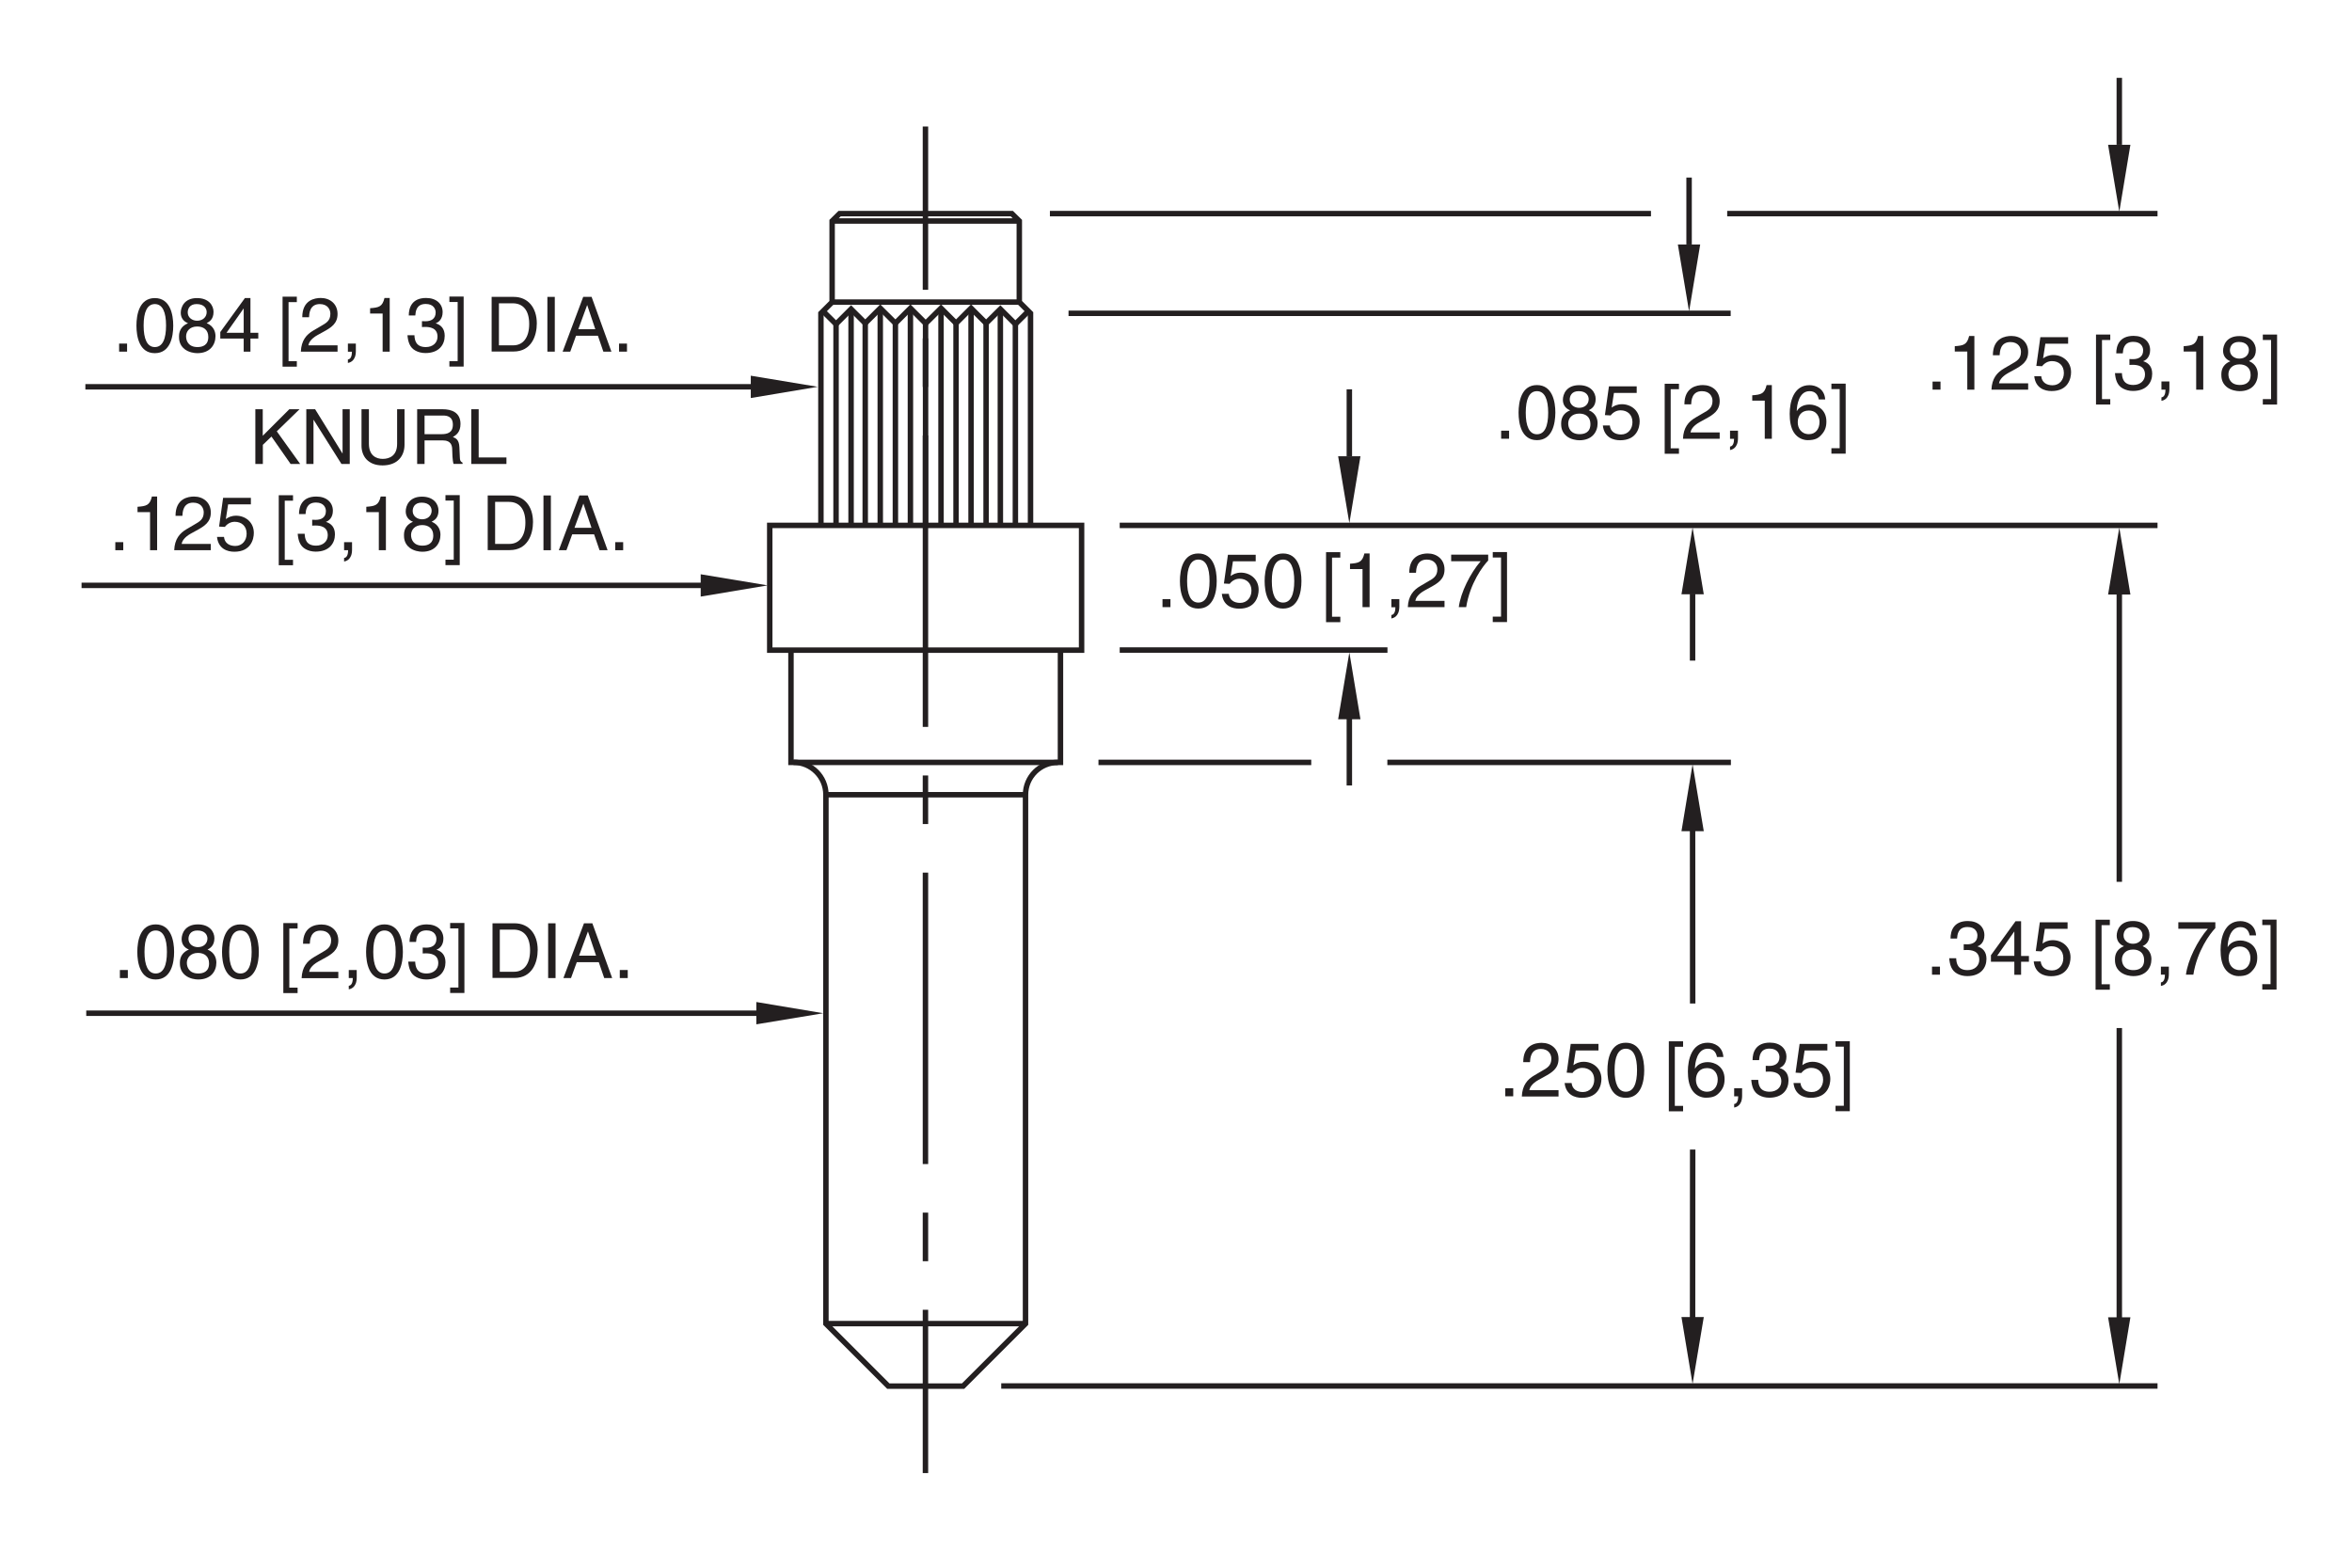 <?xml version="1.0" encoding="utf-8"?>
<!-- Generator: Adobe Illustrator 15.1.0, SVG Export Plug-In  -->
<!DOCTYPE svg PUBLIC "-//W3C//DTD SVG 1.1//EN" "http://www.w3.org/Graphics/SVG/1.1/DTD/svg11.dtd">
<svg version="1.1"
	 xmlns="http://www.w3.org/2000/svg" xmlns:xlink="http://www.w3.org/1999/xlink" xmlns:a="http://ns.adobe.com/AdobeSVGViewerExtensions/3.0/"
	 x="0px" y="0px" width="216px" height="144px" viewBox="-7.49 -7.15 216 144" style="enable-background:new -7.49 -7.15 216 144;"
	 xml:space="preserve">
<style type="text/css">
<![CDATA[
	.st0{font-size:6.999;}
	.st1{fill:#231F20;}
	.st2{fill:none;stroke:#231F20;stroke-width:0.5;stroke-miterlimit:10;}
	.st3{fill:none;stroke:#231F20;stroke-width:0.5;stroke-miterlimit:10;stroke-dasharray:26.769,4.462,4.462,4.462;}
	.st4{font-size:5.599;}
	.st5{fill:none;stroke:#231F20;stroke-width:0.5;stroke-miterlimit:10;stroke-dasharray:4.462,4.462;}
	.st6{font-family:'Helvetica';}
]]>
</style>
<defs>
</defs>
<rect x="63.2" y="41.11" class="st2" width="28.64" height="11.46"/>
<polyline class="st2" points="89.9,52.56 89.9,62.88 65.15,62.88 65.15,52.56 "/>
<line class="st2" x1="86.12" y1="20.6" x2="68.93" y2="20.6"/>
<path class="st2" d="M89.67,62.88c-1.65,0-2.98,1.33-2.98,2.98v48.58l-5.73,5.73h-6.87l-5.73-5.73V65.85c0-1.64-1.33-2.98-2.98-2.98
	"/>
<line class="st2" x1="86.69" y1="114.43" x2="68.36" y2="114.43"/>
<line class="st2" x1="86.12" y1="13.15" x2="68.93" y2="13.15"/>
<polyline class="st2" points="67.9,41.11 67.9,21.63 68.93,20.6 68.93,13.15 69.62,12.47 85.43,12.47 86.12,13.15 86.12,20.6 
	87.15,21.63 87.15,41.11 "/>
<line class="st2" x1="86.69" y1="65.85" x2="68.36" y2="65.85"/>
<line class="st2" x1="71.97" y1="22.54" x2="71.97" y2="40.95"/>
<line class="st2" x1="73.35" y1="21.16" x2="73.35" y2="40.95"/>
<line class="st2" x1="74.74" y1="22.47" x2="74.74" y2="40.95"/>
<line class="st2" x1="76.12" y1="21.16" x2="76.12" y2="40.95"/>
<line class="st2" x1="70.67" y1="21.24" x2="70.67" y2="40.95"/>
<line class="st2" x1="69.29" y1="22.62" x2="69.29" y2="40.95"/>
<g>
	<g>
		<line class="st2" x1="77.5" y1="4.47" x2="77.5" y2="19.47"/>
		<line class="st5" x1="77.5" y1="23.93" x2="77.5" y2="30.62"/>
		<line class="st3" x1="77.5" y1="32.85" x2="77.5" y2="110.93"/>
		<line class="st2" x1="77.5" y1="113.16" x2="77.5" y2="128.16"/>
	</g>
</g>
<line class="st2" x1="77.51" y1="22.55" x2="77.51" y2="40.95"/>
<line class="st2" x1="83.07" y1="22.54" x2="83.07" y2="40.95"/>
<line class="st2" x1="81.69" y1="21.16" x2="81.69" y2="40.95"/>
<line class="st2" x1="80.31" y1="22.47" x2="80.31" y2="40.95"/>
<line class="st2" x1="78.93" y1="21.16" x2="78.93" y2="40.95"/>
<line class="st2" x1="84.38" y1="21.24" x2="84.38" y2="40.95"/>
<polyline class="st2" points="87.03,21.36 85.76,22.62 84.38,21.24 83.07,22.54 81.69,21.16 80.31,22.54 78.93,21.16 77.53,22.55 
	77.51,22.55 76.12,21.16 74.74,22.54 73.35,21.16 71.97,22.54 70.67,21.24 69.29,22.62 68.07,21.41 "/>
<line class="st2" x1="85.76" y1="22.62" x2="85.76" y2="40.95"/>
<polygon class="st1" points="56.86,45.6 56.86,47.65 63.01,46.62 "/>
<line class="st2" x1="116.43" y1="34.76" x2="116.43" y2="28.61"/>
<line class="st2" x1="116.43" y1="58.85" x2="116.43" y2="65"/>
<polygon class="st1" points="115.4,34.76 117.45,34.76 116.43,40.91 "/>
<line class="st2" x1="147.63" y1="15.31" x2="147.63" y2="9.16"/>
<polygon class="st1" points="146.6,15.31 148.65,15.31 147.63,21.46 "/>
<line class="st2" x1="187.14" y1="6.15" x2="187.14" y2="0"/>
<polygon class="st1" points="186.11,6.15 188.16,6.15 187.14,12.3 "/>
<polygon class="st1" points="115.4,58.92 117.45,58.92 116.43,52.77 "/>
<line class="st2" x1="147.95" y1="47.38" x2="147.95" y2="53.53"/>
<polygon class="st1" points="146.93,47.44 148.98,47.44 147.95,41.29 "/>
<polygon class="st1" points="146.93,69.2 148.98,69.2 147.95,63.05 "/>
<polygon class="st1" points="146.93,113.83 148.98,113.83 147.95,119.98 "/>
<line class="st2" x1="147.96" y1="98.44" x2="147.95" y2="114.5"/>
<line class="st2" x1="147.95" y1="68.64" x2="147.96" y2="85.03"/>
<line class="st2" x1="56.95" y1="46.62" x2="0" y2="46.62"/>
<g>
	<path class="st1" d="M3.83,43.39H3.1v-0.74h0.73V43.39z"/>
	<path class="st1" d="M6.95,43.39H6.29v-3.5H5.14v-0.49c0.8-0.06,1.13-0.13,1.32-0.94h0.48V43.39z"/>
	<path class="st1" d="M8.63,40.23c0-1.6,1.17-1.77,1.7-1.77c0.85,0,1.54,0.55,1.54,1.47c0,0.88-0.58,1.25-1.32,1.65l-0.51,0.28
		c-0.67,0.37-0.82,0.76-0.85,0.95h2.68v0.58H8.51c0.04-1.02,0.5-1.57,1.16-1.95l0.65-0.38c0.52-0.3,0.9-0.5,0.9-1.15
		c0-0.39-0.25-0.89-0.97-0.89c-0.93,0-0.97,0.87-0.99,1.21H8.63z"/>
	<path class="st1" d="M13.25,40.53c0.21-0.16,0.51-0.31,0.95-0.31c0.8,0,1.62,0.56,1.62,1.58c0,0.55-0.25,1.73-1.79,1.73
		c-0.64,0-1.47-0.26-1.59-1.36h0.64c0.06,0.57,0.49,0.83,1.04,0.83c0.64,0,1.04-0.51,1.04-1.13c0-0.71-0.48-1.09-1.09-1.09
		c-0.36,0-0.68,0.17-0.91,0.47l-0.53-0.03l0.37-2.64h2.55v0.6h-2.09L13.25,40.53z"/>
	<path class="st1" d="M18.66,44.27h0.76v0.5h-1.31v-6.43h1.31v0.5h-0.76V44.27z"/>
	<path class="st1" d="M21.18,40.59c0.1,0.01,0.22,0.01,0.32,0.01c0.48,0,0.94-0.19,0.94-0.81c0-0.29-0.18-0.78-0.91-0.78
		c-0.88,0-0.93,0.71-0.96,1.06h-0.6c0-0.72,0.29-1.61,1.59-1.61c0.95,0,1.52,0.55,1.52,1.3c0,0.63-0.36,0.93-0.63,1.02v0.01
		c0.48,0.15,0.82,0.49,0.82,1.15c0,0.81-0.52,1.58-1.77,1.58c-0.36,0-0.67-0.09-0.91-0.22c-0.55-0.29-0.69-0.85-0.74-1.42h0.64
		c0.02,0.46,0.13,1.09,1.05,1.09c0.63,0,1.07-0.39,1.07-0.95c0-0.83-0.73-0.9-1.15-0.9c-0.09,0-0.19,0.01-0.28,0.01V40.59z"/>
	<path class="st1" d="M24.11,42.65h0.73v0.69c0,0.95-0.59,1.06-0.73,1.09V44.1c0.29-0.03,0.37-0.38,0.37-0.71h-0.37V42.65z"/>
	<path class="st1" d="M27.96,43.39H27.3v-3.5h-1.15v-0.49c0.8-0.06,1.13-0.13,1.32-0.94h0.48V43.39z"/>
	<path class="st1" d="M32.15,40.77c0.67,0.28,0.81,0.83,0.81,1.2c0,0.79-0.5,1.56-1.67,1.56c-0.27,0-0.79-0.07-1.18-0.38
		c-0.5-0.4-0.5-0.93-0.5-1.17c0-0.6,0.32-0.99,0.83-1.2c-0.42-0.16-0.67-0.5-0.67-0.96c0-0.51,0.32-1.35,1.49-1.35
		c1.09,0,1.52,0.69,1.52,1.27C32.79,40.44,32.37,40.66,32.15,40.77z M30.26,41.99c0,0.39,0.2,0.98,1.05,0.98
		c0.45,0,0.99-0.16,0.99-0.93c0-0.67-0.46-0.96-1.02-0.96C30.59,41.08,30.26,41.54,30.26,41.99z M32.15,39.76
		c0-0.3-0.2-0.74-0.92-0.74c-0.66,0-0.82,0.46-0.82,0.77c0,0.47,0.41,0.76,0.86,0.76C31.8,40.55,32.15,40.21,32.15,39.76z"/>
	<path class="st1" d="M34.18,38.83h-0.76v-0.5h1.31v6.43h-1.31v-0.5h0.76V38.83z"/>
	<path class="st1" d="M37.3,38.36h2.04c1.31,0,2.12,0.99,2.12,2.44c0,1.13-0.49,2.58-2.14,2.58H37.3V38.36z M37.98,42.81h1.32
		c0.88,0,1.46-0.69,1.46-1.96s-0.58-1.9-1.51-1.9h-1.27V42.81z"/>
	<path class="st1" d="M43.1,43.39h-0.68v-5.03h0.68V43.39z"/>
	<path class="st1" d="M45.06,41.93l-0.53,1.46h-0.7l1.89-5.03h0.77l1.82,5.03h-0.74l-0.5-1.46H45.06z M46.83,41.33l-0.74-2.21h-0.01
		l-0.81,2.21H46.83z"/>
	<path class="st1" d="M49.74,43.39h-0.73v-0.74h0.73V43.39z"/>
</g>
<polygon class="st1" points="61.46,27.36 61.46,29.41 67.61,28.38 "/>
<line class="st2" x1="61.54" y1="28.38" x2="0.35" y2="28.38"/>
<g>
	<path class="st1" d="M4.18,25.15H3.45v-0.74h0.73V25.15z"/>
	<path class="st1" d="M6.73,25.29c-1.42,0-1.69-1.51-1.69-2.53c0-1.02,0.27-2.53,1.69-2.53c1.41,0,1.69,1.51,1.69,2.53
		C8.42,23.78,8.15,25.29,6.73,25.29z M6.73,20.78c-0.71,0-1.03,0.74-1.03,1.97c0,1.23,0.32,1.98,1.03,1.98
		c0.71,0,1.03-0.74,1.03-1.98C7.76,21.52,7.44,20.78,6.73,20.78z"/>
	<path class="st1" d="M11.49,22.53c0.67,0.28,0.81,0.83,0.81,1.2c0,0.79-0.5,1.56-1.67,1.56c-0.27,0-0.79-0.07-1.18-0.38
		c-0.5-0.4-0.5-0.93-0.5-1.17c0-0.6,0.32-0.99,0.83-1.2c-0.42-0.16-0.67-0.5-0.67-0.96c0-0.51,0.32-1.35,1.49-1.35
		c1.09,0,1.52,0.69,1.52,1.27C12.12,22.2,11.71,22.42,11.49,22.53z M9.6,23.75c0,0.39,0.2,0.98,1.05,0.98
		c0.45,0,0.99-0.16,0.99-0.93c0-0.67-0.46-0.96-1.02-0.96C9.92,22.84,9.6,23.3,9.6,23.75z M11.49,21.52c0-0.3-0.2-0.74-0.92-0.74
		c-0.66,0-0.82,0.46-0.82,0.77c0,0.47,0.41,0.76,0.86,0.76C11.14,22.31,11.49,21.97,11.49,21.52z"/>
	<path class="st1" d="M15.51,23.95v1.2h-0.62v-1.2h-2.15v-0.6L15,20.23h0.51v3.19h0.72v0.53H15.51z M13.31,23.42h1.58v-2.23h-0.01
		L13.31,23.42z"/>
	<path class="st1" d="M19.01,26.03h0.76v0.5h-1.31V20.1h1.31v0.5h-0.76V26.03z"/>
	<path class="st1" d="M20.27,21.99c0-1.6,1.17-1.77,1.7-1.77c0.85,0,1.54,0.55,1.54,1.47c0,0.88-0.58,1.25-1.32,1.65l-0.51,0.28
		c-0.67,0.37-0.82,0.76-0.85,0.95h2.68v0.58h-3.37c0.04-1.02,0.5-1.57,1.16-1.95l0.65-0.38c0.52-0.3,0.9-0.5,0.9-1.15
		c0-0.39-0.25-0.89-0.97-0.89c-0.93,0-0.97,0.87-0.99,1.21H20.27z"/>
	<path class="st1" d="M24.46,24.41h0.73v0.69c0,0.95-0.59,1.06-0.73,1.09v-0.32c0.29-0.03,0.37-0.38,0.37-0.71h-0.37V24.41z"/>
	<path class="st1" d="M28.31,25.15h-0.66v-3.5h-1.15v-0.49c0.8-0.06,1.13-0.13,1.32-0.94h0.48V25.15z"/>
	<path class="st1" d="M31.26,22.35c0.1,0.01,0.22,0.01,0.32,0.01c0.48,0,0.94-0.19,0.94-0.81c0-0.29-0.18-0.78-0.91-0.78
		c-0.88,0-0.93,0.71-0.96,1.06h-0.6c0-0.72,0.29-1.61,1.59-1.61c0.95,0,1.52,0.55,1.52,1.3c0,0.63-0.36,0.93-0.63,1.02v0.01
		c0.48,0.15,0.82,0.49,0.82,1.15c0,0.81-0.52,1.58-1.77,1.58c-0.36,0-0.67-0.09-0.91-0.22c-0.55-0.29-0.69-0.85-0.74-1.42h0.64
		c0.02,0.46,0.13,1.09,1.05,1.09c0.63,0,1.07-0.39,1.07-0.95c0-0.83-0.73-0.9-1.15-0.9c-0.09,0-0.19,0.01-0.28,0.01V22.35z"/>
	<path class="st1" d="M34.54,20.59h-0.76v-0.5h1.31v6.43h-1.31v-0.5h0.76V20.59z"/>
	<path class="st1" d="M37.65,20.12h2.04c1.31,0,2.12,0.99,2.12,2.44c0,1.13-0.49,2.58-2.14,2.58h-2.01V20.12z M38.33,24.57h1.32
		c0.88,0,1.46-0.69,1.46-1.96s-0.58-1.9-1.51-1.9h-1.27V24.57z"/>
	<path class="st1" d="M43.46,25.15h-0.68v-5.03h0.68V25.15z"/>
	<path class="st1" d="M45.41,23.69l-0.53,1.46h-0.7l1.89-5.03h0.77l1.82,5.03h-0.74l-0.5-1.46H45.41z M47.18,23.09l-0.74-2.21h-0.01
		l-0.81,2.21H47.18z"/>
	<path class="st1" d="M50.09,25.15h-0.73v-0.74h0.73V25.15z"/>
</g>
<polygon class="st1" points="61.97,84.89 61.97,86.94 68.12,85.92 "/>
<line class="st2" x1="62.05" y1="85.92" x2="0.43" y2="85.92"/>
<g>
	<path class="st1" d="M4.25,82.69H3.52v-0.74h0.73V82.69z"/>
	<path class="st1" d="M6.81,82.82c-1.42,0-1.69-1.51-1.69-2.53s0.27-2.53,1.69-2.53c1.41,0,1.69,1.51,1.69,2.53
		S8.22,82.82,6.81,82.82z M6.81,78.32c-0.71,0-1.03,0.74-1.03,1.97s0.32,1.98,1.03,1.98c0.71,0,1.03-0.74,1.03-1.98
		S7.51,78.32,6.81,78.32z"/>
	<path class="st1" d="M11.57,80.07c0.67,0.28,0.81,0.83,0.81,1.2c0,0.79-0.5,1.55-1.67,1.55c-0.27,0-0.79-0.07-1.18-0.38
		c-0.5-0.4-0.5-0.93-0.5-1.17c0-0.6,0.32-0.99,0.83-1.2c-0.42-0.16-0.67-0.5-0.67-0.96c0-0.51,0.32-1.35,1.49-1.35
		c1.09,0,1.52,0.69,1.52,1.27C12.2,79.74,11.78,79.96,11.57,80.07z M9.67,81.29c0,0.39,0.2,0.98,1.05,0.98
		c0.45,0,0.99-0.16,0.99-0.93c0-0.67-0.46-0.96-1.02-0.96C10,80.38,9.67,80.84,9.67,81.29z M11.56,79.06c0-0.3-0.2-0.74-0.92-0.74
		c-0.66,0-0.82,0.46-0.82,0.77c0,0.47,0.41,0.76,0.86,0.76C11.22,79.85,11.56,79.51,11.56,79.06z"/>
	<path class="st1" d="M14.59,82.82c-1.42,0-1.69-1.51-1.69-2.53s0.27-2.53,1.69-2.53c1.41,0,1.69,1.51,1.69,2.53
		S16,82.82,14.59,82.82z M14.59,78.32c-0.71,0-1.03,0.74-1.03,1.97s0.32,1.98,1.03,1.98c0.71,0,1.03-0.74,1.03-1.98
		S15.3,78.32,14.59,78.32z"/>
	<path class="st1" d="M19.08,83.57h0.76v0.5h-1.31v-6.43h1.31v0.5h-0.76V83.57z"/>
	<path class="st1" d="M20.34,79.53c0-1.6,1.17-1.76,1.7-1.76c0.85,0,1.54,0.55,1.54,1.47c0,0.88-0.58,1.25-1.32,1.65l-0.51,0.28
		c-0.67,0.37-0.82,0.76-0.85,0.95h2.68v0.58h-3.37c0.04-1.02,0.5-1.57,1.16-1.95l0.65-0.38c0.52-0.3,0.9-0.5,0.9-1.15
		c0-0.39-0.25-0.89-0.97-0.89c-0.93,0-0.97,0.87-0.99,1.21H20.34z"/>
	<path class="st1" d="M24.54,81.95h0.73v0.69c0,0.95-0.59,1.06-0.73,1.08V83.4c0.29-0.03,0.37-0.38,0.37-0.71h-0.37V81.95z"/>
	<path class="st1" d="M27.82,82.82c-1.42,0-1.69-1.51-1.69-2.53s0.27-2.53,1.69-2.53c1.41,0,1.69,1.51,1.69,2.53
		S29.24,82.82,27.82,82.82z M27.82,78.32c-0.71,0-1.03,0.74-1.03,1.97s0.32,1.98,1.03,1.98c0.71,0,1.03-0.74,1.03-1.98
		S28.53,78.32,27.82,78.32z"/>
	<path class="st1" d="M31.33,79.89c0.1,0.01,0.22,0.01,0.32,0.01c0.48,0,0.94-0.19,0.94-0.81c0-0.29-0.18-0.78-0.91-0.78
		c-0.88,0-0.93,0.71-0.96,1.06h-0.6c0-0.72,0.29-1.61,1.59-1.61c0.95,0,1.52,0.55,1.52,1.3c0,0.63-0.36,0.93-0.63,1.02v0.01
		c0.48,0.15,0.82,0.49,0.82,1.15c0,0.81-0.52,1.58-1.77,1.58c-0.36,0-0.67-0.09-0.91-0.22c-0.55-0.29-0.69-0.85-0.74-1.42h0.64
		c0.02,0.46,0.13,1.09,1.05,1.09c0.63,0,1.07-0.39,1.07-0.95c0-0.83-0.73-0.9-1.15-0.9c-0.09,0-0.19,0.01-0.28,0.01V79.89z"/>
	<path class="st1" d="M34.61,78.13h-0.76v-0.5h1.31v6.43h-1.31v-0.5h0.76V78.13z"/>
	<path class="st1" d="M37.73,77.66h2.04c1.31,0,2.12,0.99,2.12,2.44c0,1.13-0.49,2.58-2.14,2.58h-2.01V77.66z M38.41,82.11h1.32
		c0.88,0,1.46-0.69,1.46-1.96c0-1.27-0.58-1.91-1.51-1.91h-1.27V82.11z"/>
	<path class="st1" d="M43.53,82.69h-0.68v-5.03h0.68V82.69z"/>
	<path class="st1" d="M45.48,81.23l-0.53,1.46h-0.7l1.89-5.03h0.77l1.82,5.03H48l-0.5-1.46H45.48z M47.25,80.63l-0.74-2.21H46.5
		l-0.81,2.21H47.25z"/>
	<path class="st1" d="M50.16,82.69h-0.73v-0.74h0.73V82.69z"/>
</g>
<polygon class="st1" points="186.11,47.46 188.16,47.46 187.14,41.31 "/>
<polygon class="st1" points="186.11,113.85 188.16,113.85 187.14,120 "/>
<line class="st2" x1="187.14" y1="87.28" x2="187.14" y2="114.06"/>
<line class="st2" x1="187.14" y1="46.89" x2="187.14" y2="73.85"/>
<g>
	<path class="st1" d="M131.48,93.55h-0.73v-0.74h0.73V93.55z"/>
	<path class="st1" d="M132.4,90.4c0-1.6,1.17-1.76,1.7-1.76c0.85,0,1.54,0.55,1.54,1.47c0,0.88-0.58,1.25-1.32,1.65l-0.51,0.28
		c-0.67,0.37-0.82,0.76-0.85,0.95h2.68v0.58h-3.37c0.04-1.02,0.5-1.57,1.16-1.95l0.65-0.38c0.53-0.3,0.9-0.5,0.9-1.15
		c0-0.39-0.25-0.89-0.97-0.89c-0.93,0-0.97,0.87-0.99,1.21H132.4z"/>
	<path class="st1" d="M137.01,90.69c0.21-0.16,0.51-0.31,0.95-0.31c0.8,0,1.62,0.56,1.62,1.58c0,0.55-0.25,1.73-1.79,1.73
		c-0.64,0-1.47-0.26-1.59-1.36h0.64c0.06,0.57,0.49,0.83,1.04,0.83c0.64,0,1.04-0.51,1.04-1.13c0-0.71-0.48-1.09-1.09-1.09
		c-0.36,0-0.68,0.17-0.91,0.47l-0.53-0.03l0.37-2.64h2.55v0.6h-2.09L137.01,90.69z"/>
	<path class="st1" d="M141.82,93.69c-1.42,0-1.69-1.51-1.69-2.53s0.27-2.53,1.69-2.53c1.41,0,1.69,1.51,1.69,2.53
		S143.24,93.69,141.82,93.69z M141.82,89.18c-0.71,0-1.03,0.74-1.03,1.97s0.32,1.98,1.03,1.98c0.71,0,1.03-0.74,1.03-1.98
		S142.53,89.18,141.82,89.18z"/>
	<path class="st1" d="M146.32,94.43h0.76v0.5h-1.31V88.5h1.31v0.5h-0.76V94.43z"/>
	<path class="st1" d="M150.19,89.94c-0.08-0.43-0.32-0.76-0.85-0.76c-0.97,0-1.17,1.3-1.17,1.82l0.01,0.01
		c0.15-0.27,0.5-0.6,1.17-0.6c0.6,0,1.54,0.38,1.54,1.56c0,0.5-0.13,0.87-0.47,1.23c-0.26,0.29-0.55,0.48-1.25,0.48
		c-0.38,0-0.92-0.17-1.27-0.71c-0.29-0.46-0.38-1.06-0.38-1.71c0-1.08,0.35-2.63,1.82-2.63c0.57,0,1.37,0.31,1.44,1.31H150.19z
		 M149.29,93.13c0.59,0,0.97-0.46,0.97-1.13c0-0.43-0.23-1.04-0.99-1.04c-0.68,0-1.01,0.49-1.01,1.07
		C148.26,92.57,148.57,93.13,149.29,93.13z"/>
	<path class="st1" d="M151.77,92.81h0.73v0.69c0,0.95-0.59,1.06-0.73,1.08v-0.32c0.29-0.03,0.37-0.38,0.37-0.71h-0.37V92.81z"/>
	<path class="st1" d="M154.67,90.75c0.1,0.01,0.22,0.01,0.32,0.01c0.48,0,0.94-0.19,0.94-0.81c0-0.29-0.17-0.78-0.91-0.78
		c-0.88,0-0.93,0.71-0.96,1.06h-0.6c0-0.72,0.29-1.61,1.59-1.61c0.95,0,1.52,0.55,1.52,1.3c0,0.63-0.36,0.93-0.63,1.02v0.01
		c0.48,0.15,0.82,0.49,0.82,1.15c0,0.81-0.52,1.58-1.77,1.58c-0.36,0-0.67-0.09-0.91-0.22c-0.55-0.29-0.69-0.85-0.74-1.42h0.64
		c0.02,0.46,0.13,1.09,1.05,1.09c0.63,0,1.07-0.39,1.07-0.95c0-0.83-0.73-0.9-1.15-0.9c-0.09,0-0.19,0.01-0.28,0.01V90.75z"/>
	<path class="st1" d="M158.03,90.69c0.21-0.16,0.51-0.31,0.95-0.31c0.8,0,1.62,0.56,1.62,1.58c0,0.55-0.25,1.73-1.79,1.73
		c-0.64,0-1.47-0.26-1.59-1.36h0.64c0.06,0.57,0.49,0.83,1.04,0.83c0.64,0,1.04-0.51,1.04-1.13c0-0.71-0.48-1.09-1.09-1.09
		c-0.36,0-0.68,0.17-0.91,0.47l-0.53-0.03l0.37-2.64h2.55v0.6h-2.09L158.03,90.69z"/>
	<path class="st1" d="M161.84,88.99h-0.76v-0.5h1.31v6.43h-1.31v-0.5h0.76V88.99z"/>
</g>
<g>
	<path class="st1" d="M170.72,28.64h-0.73v-0.74h0.73V28.64z"/>
	<path class="st1" d="M173.84,28.64h-0.66v-3.5h-1.15v-0.49c0.8-0.06,1.13-0.13,1.32-0.94h0.48V28.64z"/>
	<path class="st1" d="M175.53,25.48c0-1.6,1.17-1.77,1.7-1.77c0.85,0,1.54,0.55,1.54,1.47c0,0.88-0.58,1.25-1.32,1.65l-0.51,0.28
		c-0.67,0.37-0.82,0.76-0.85,0.95h2.68v0.58h-3.37c0.04-1.02,0.5-1.57,1.16-1.95l0.65-0.38c0.53-0.3,0.9-0.5,0.9-1.15
		c0-0.39-0.25-0.89-0.97-0.89c-0.93,0-0.97,0.87-0.99,1.21H175.53z"/>
	<path class="st1" d="M180.14,25.77c0.21-0.16,0.51-0.31,0.95-0.31c0.8,0,1.62,0.56,1.62,1.58c0,0.55-0.25,1.73-1.79,1.73
		c-0.64,0-1.47-0.26-1.59-1.36h0.64c0.06,0.57,0.49,0.83,1.04,0.83c0.64,0,1.04-0.51,1.04-1.13c0-0.71-0.48-1.09-1.09-1.09
		c-0.36,0-0.68,0.17-0.91,0.47l-0.53-0.03l0.37-2.64h2.55v0.6h-2.09L180.14,25.77z"/>
	<path class="st1" d="M185.55,29.51h0.76v0.5H185v-6.43h1.31v0.5h-0.76V29.51z"/>
	<path class="st1" d="M188.07,25.83c0.11,0.01,0.22,0.01,0.32,0.01c0.48,0,0.94-0.19,0.94-0.81c0-0.29-0.17-0.78-0.91-0.78
		c-0.88,0-0.93,0.71-0.96,1.06h-0.6c0-0.72,0.29-1.61,1.59-1.61c0.95,0,1.52,0.55,1.52,1.3c0,0.63-0.36,0.93-0.63,1.02v0.01
		c0.48,0.15,0.82,0.49,0.82,1.15c0,0.81-0.52,1.58-1.77,1.58c-0.36,0-0.67-0.09-0.91-0.22c-0.55-0.29-0.69-0.85-0.74-1.42h0.64
		c0.02,0.46,0.13,1.09,1.05,1.09c0.63,0,1.07-0.39,1.07-0.95c0-0.83-0.73-0.9-1.15-0.9c-0.09,0-0.19,0.01-0.28,0.01V25.83z"/>
	<path class="st1" d="M191.01,27.89h0.73v0.69c0,0.95-0.59,1.06-0.73,1.09v-0.32c0.29-0.03,0.37-0.38,0.37-0.71h-0.37V27.89z"/>
	<path class="st1" d="M194.86,28.64h-0.66v-3.5h-1.15v-0.49c0.8-0.06,1.13-0.13,1.32-0.94h0.48V28.64z"/>
	<path class="st1" d="M199.05,26.02c0.67,0.28,0.81,0.83,0.81,1.2c0,0.79-0.5,1.56-1.67,1.56c-0.27,0-0.79-0.07-1.18-0.38
		c-0.5-0.4-0.5-0.93-0.5-1.17c0-0.6,0.31-0.99,0.83-1.2c-0.42-0.16-0.67-0.5-0.67-0.96c0-0.51,0.31-1.35,1.49-1.35
		c1.09,0,1.52,0.69,1.52,1.27C199.68,25.69,199.27,25.9,199.05,26.02z M197.16,27.23c0,0.39,0.2,0.98,1.05,0.98
		c0.45,0,0.99-0.16,0.99-0.93c0-0.67-0.46-0.96-1.02-0.96C197.48,26.32,197.16,26.78,197.16,27.23z M199.04,25
		c0-0.3-0.2-0.74-0.92-0.74c-0.66,0-0.82,0.46-0.82,0.77c0,0.47,0.41,0.76,0.86,0.76C198.7,25.79,199.04,25.45,199.04,25z"/>
	<path class="st1" d="M201.08,24.08h-0.76v-0.5h1.31v6.43h-1.31v-0.5h0.76V24.08z"/>
</g>
<g>
	<path class="st1" d="M131.1,33.15h-0.73v-0.74h0.73V33.15z"/>
	<path class="st1" d="M133.66,33.28c-1.42,0-1.69-1.51-1.69-2.53c0-1.02,0.27-2.53,1.69-2.53c1.41,0,1.69,1.51,1.69,2.53
		C135.34,31.78,135.07,33.28,133.66,33.28z M133.66,28.78c-0.71,0-1.03,0.74-1.03,1.98c0,1.23,0.32,1.98,1.03,1.98
		c0.71,0,1.03-0.74,1.03-1.98C134.69,29.52,134.36,28.78,133.66,28.78z"/>
	<path class="st1" d="M138.42,30.53c0.67,0.28,0.81,0.83,0.81,1.2c0,0.79-0.5,1.56-1.67,1.56c-0.27,0-0.79-0.07-1.18-0.38
		c-0.5-0.4-0.5-0.93-0.5-1.17c0-0.6,0.31-0.99,0.83-1.2c-0.42-0.16-0.67-0.5-0.67-0.96c0-0.51,0.31-1.35,1.49-1.35
		c1.09,0,1.52,0.69,1.52,1.27C139.05,30.2,138.63,30.42,138.42,30.53z M136.53,31.75c0,0.39,0.2,0.98,1.05,0.98
		c0.45,0,0.99-0.16,0.99-0.93c0-0.67-0.46-0.96-1.02-0.96C136.85,30.84,136.53,31.29,136.53,31.75z M138.41,29.52
		c0-0.3-0.2-0.74-0.92-0.74c-0.66,0-0.82,0.46-0.82,0.77c0,0.47,0.41,0.76,0.86,0.76C138.07,30.31,138.41,29.96,138.41,29.52z"/>
	<path class="st1" d="M140.52,30.29c0.21-0.16,0.51-0.31,0.95-0.31c0.8,0,1.62,0.56,1.62,1.58c0,0.55-0.25,1.73-1.79,1.73
		c-0.64,0-1.47-0.26-1.59-1.36h0.64c0.06,0.57,0.49,0.83,1.04,0.83c0.64,0,1.04-0.51,1.04-1.13c0-0.71-0.48-1.09-1.09-1.09
		c-0.36,0-0.68,0.17-0.91,0.47l-0.53-0.03l0.37-2.64h2.55v0.6h-2.09L140.52,30.29z"/>
	<path class="st1" d="M145.94,34.03h0.76v0.5h-1.31v-6.43h1.31v0.5h-0.76V34.03z"/>
	<path class="st1" d="M147.2,29.99c0-1.6,1.17-1.77,1.7-1.77c0.85,0,1.54,0.55,1.54,1.47c0,0.88-0.58,1.25-1.32,1.65l-0.51,0.28
		c-0.67,0.37-0.82,0.76-0.85,0.95h2.68v0.58h-3.37c0.04-1.02,0.5-1.57,1.16-1.95l0.65-0.38c0.53-0.3,0.9-0.5,0.9-1.15
		c0-0.39-0.25-0.89-0.97-0.89c-0.93,0-0.97,0.87-0.99,1.21H147.2z"/>
	<path class="st1" d="M151.39,32.41h0.73v0.69c0,0.95-0.59,1.06-0.73,1.09v-0.32c0.29-0.03,0.37-0.38,0.37-0.71h-0.37V32.41z"/>
	<path class="st1" d="M155.24,33.15h-0.66v-3.5h-1.15v-0.49c0.8-0.06,1.13-0.13,1.32-0.94h0.48V33.15z"/>
	<path class="st1" d="M159.54,29.54c-0.08-0.43-0.32-0.76-0.85-0.76c-0.97,0-1.17,1.3-1.17,1.82l0.01,0.01
		c0.15-0.27,0.5-0.6,1.17-0.6c0.6,0,1.54,0.39,1.54,1.56c0,0.5-0.13,0.87-0.47,1.23c-0.26,0.29-0.55,0.48-1.25,0.48
		c-0.38,0-0.92-0.17-1.27-0.71c-0.29-0.46-0.38-1.06-0.38-1.71c0-1.08,0.35-2.63,1.82-2.63c0.57,0,1.37,0.31,1.44,1.31H159.54z
		 M158.64,32.73c0.59,0,0.97-0.46,0.97-1.13c0-0.43-0.23-1.04-0.99-1.04c-0.68,0-1.01,0.49-1.01,1.07
		C157.6,32.16,157.92,32.73,158.64,32.73z"/>
	<path class="st1" d="M161.46,28.59h-0.76v-0.5h1.31v6.43h-1.31v-0.5h0.76V28.59z"/>
</g>
<g>
	<path class="st1" d="M100,48.62h-0.73v-0.74H100V48.62z"/>
	<path class="st1" d="M102.56,48.75c-1.42,0-1.69-1.51-1.69-2.53c0-1.02,0.27-2.53,1.69-2.53s1.69,1.51,1.69,2.53
		C104.25,47.25,103.97,48.75,102.56,48.75z M102.56,44.25c-0.71,0-1.03,0.74-1.03,1.97c0,1.23,0.32,1.98,1.03,1.98
		c0.71,0,1.03-0.74,1.03-1.98C103.59,44.99,103.27,44.25,102.56,44.25z"/>
	<path class="st1" d="M105.53,45.76c0.21-0.16,0.51-0.31,0.95-0.31c0.8,0,1.62,0.56,1.62,1.58c0,0.55-0.25,1.73-1.79,1.73
		c-0.64,0-1.47-0.26-1.59-1.36h0.64c0.06,0.57,0.49,0.83,1.04,0.83c0.64,0,1.04-0.51,1.04-1.13c0-0.71-0.48-1.09-1.09-1.09
		c-0.36,0-0.68,0.17-0.91,0.47l-0.53-0.03l0.37-2.64h2.55v0.6h-2.09L105.53,45.76z"/>
	<path class="st1" d="M110.34,48.75c-1.42,0-1.69-1.51-1.69-2.53c0-1.02,0.27-2.53,1.69-2.53s1.69,1.51,1.69,2.53
		C112.03,47.25,111.76,48.75,110.34,48.75z M110.34,44.25c-0.71,0-1.03,0.74-1.03,1.97c0,1.23,0.32,1.98,1.03,1.98
		c0.71,0,1.03-0.74,1.03-1.98C111.37,44.99,111.05,44.25,110.34,44.25z"/>
	<path class="st1" d="M114.84,49.5h0.76v0.5h-1.31v-6.43h1.31v0.5h-0.76V49.5z"/>
	<path class="st1" d="M118.3,48.62h-0.66v-3.5h-1.15v-0.49c0.8-0.06,1.13-0.13,1.32-0.94h0.48V48.62z"/>
	<path class="st1" d="M120.29,47.88h0.73v0.69c0,0.95-0.59,1.06-0.73,1.09v-0.32c0.29-0.03,0.37-0.38,0.37-0.71h-0.37V47.88z"/>
	<path class="st1" d="M121.93,45.46c0-1.6,1.17-1.77,1.7-1.77c0.85,0,1.54,0.55,1.54,1.47c0,0.88-0.58,1.25-1.32,1.65l-0.51,0.28
		c-0.67,0.37-0.82,0.76-0.85,0.95h2.68v0.58h-3.37c0.04-1.02,0.5-1.57,1.16-1.95l0.65-0.38c0.53-0.3,0.9-0.5,0.9-1.15
		c0-0.39-0.25-0.89-0.97-0.89c-0.93,0-0.97,0.87-0.99,1.21H121.93z"/>
	<path class="st1" d="M125.78,43.8h3.4v0.54c-0.49,0.51-1.67,2.08-2.02,4.28h-0.68c0.17-1.35,1.06-3.12,2.01-4.22h-2.71V43.8z"/>
	<path class="st1" d="M130.36,44.06h-0.76v-0.5h1.31v6.43h-1.31v-0.5h0.76V44.06z"/>
</g>
<g>
	<path class="st1" d="M170.67,82.38h-0.73v-0.74h0.73V82.38z"/>
	<path class="st1" d="M172.85,79.58c0.11,0.01,0.22,0.01,0.32,0.01c0.48,0,0.94-0.19,0.94-0.81c0-0.29-0.17-0.78-0.91-0.78
		c-0.88,0-0.93,0.71-0.96,1.06h-0.6c0-0.72,0.29-1.61,1.59-1.61c0.95,0,1.52,0.55,1.52,1.3c0,0.63-0.36,0.93-0.63,1.02v0.01
		c0.48,0.15,0.82,0.49,0.82,1.15c0,0.81-0.52,1.58-1.77,1.58c-0.36,0-0.67-0.09-0.91-0.22c-0.55-0.29-0.69-0.85-0.74-1.42h0.64
		c0.02,0.46,0.13,1.09,1.05,1.09c0.63,0,1.07-0.39,1.07-0.95c0-0.83-0.73-0.9-1.15-0.9c-0.09,0-0.19,0.01-0.28,0.01V79.58z"/>
	<path class="st1" d="M178.12,81.19v1.2h-0.62v-1.2h-2.15v-0.6l2.26-3.12h0.51v3.19h0.72v0.53H178.12z M175.92,80.65h1.58v-2.23
		h-0.01L175.92,80.65z"/>
	<path class="st1" d="M180.09,79.52c0.21-0.16,0.51-0.31,0.95-0.31c0.8,0,1.62,0.56,1.62,1.58c0,0.55-0.25,1.73-1.79,1.73
		c-0.64,0-1.47-0.26-1.59-1.36h0.64c0.06,0.57,0.49,0.83,1.04,0.83c0.64,0,1.04-0.51,1.04-1.13c0-0.71-0.48-1.09-1.09-1.09
		c-0.36,0-0.68,0.17-0.91,0.47l-0.53-0.03l0.37-2.64h2.55v0.6h-2.09L180.09,79.52z"/>
	<path class="st1" d="M185.51,83.26h0.76v0.5h-1.31v-6.43h1.31v0.5h-0.76V83.26z"/>
	<path class="st1" d="M189.28,79.76c0.67,0.28,0.81,0.83,0.81,1.2c0,0.79-0.5,1.55-1.67,1.55c-0.27,0-0.79-0.07-1.18-0.38
		c-0.5-0.4-0.5-0.93-0.5-1.17c0-0.6,0.31-0.99,0.83-1.2c-0.42-0.16-0.67-0.5-0.67-0.96c0-0.51,0.31-1.35,1.49-1.35
		c1.09,0,1.52,0.69,1.52,1.27C189.91,79.44,189.49,79.65,189.28,79.76z M187.38,80.98c0,0.39,0.2,0.98,1.05,0.98
		c0.45,0,0.99-0.16,0.99-0.93c0-0.67-0.46-0.96-1.02-0.96C187.71,80.07,187.38,80.53,187.38,80.98z M189.27,78.75
		c0-0.3-0.2-0.74-0.92-0.74c-0.66,0-0.82,0.46-0.82,0.77c0,0.47,0.41,0.76,0.86,0.76C188.92,79.54,189.27,79.2,189.27,78.75z"/>
	<path class="st1" d="M190.96,81.64h0.73v0.69c0,0.95-0.59,1.06-0.73,1.08v-0.32c0.29-0.03,0.37-0.38,0.37-0.71h-0.37V81.64z"/>
	<path class="st1" d="M192.56,77.56h3.4v0.54c-0.49,0.51-1.67,2.08-2.02,4.28h-0.68c0.17-1.35,1.06-3.12,2.01-4.22h-2.71V77.56z"/>
	<path class="st1" d="M199.11,78.77c-0.08-0.43-0.32-0.76-0.85-0.76c-0.97,0-1.17,1.3-1.17,1.82l0.01,0.01
		c0.15-0.27,0.5-0.6,1.17-0.6c0.6,0,1.54,0.38,1.54,1.56c0,0.5-0.13,0.87-0.47,1.23c-0.26,0.29-0.55,0.48-1.25,0.48
		c-0.38,0-0.92-0.17-1.27-0.71c-0.29-0.46-0.38-1.06-0.38-1.71c0-1.08,0.35-2.63,1.82-2.63c0.57,0,1.37,0.31,1.44,1.31H199.11z
		 M198.21,81.96c0.59,0,0.97-0.46,0.97-1.13c0-0.43-0.23-1.04-0.99-1.04c-0.68,0-1.01,0.49-1.01,1.07
		C197.18,81.4,197.49,81.96,198.21,81.96z"/>
	<path class="st1" d="M201.03,77.82h-0.76v-0.5h1.31v6.43h-1.31v-0.5h0.76V77.82z"/>
</g>
<g>
	<path class="st1" d="M16.64,35.47h-0.68v-5.03h0.68v2.44l2.44-2.44h0.94l-2.09,2.03l2.15,3h-0.88l-1.76-2.52l-0.79,0.76V35.47z"/>
	<path class="st1" d="M23.97,30.44h0.66v5.03h-0.76l-2.56-4.06h-0.01v4.06h-0.66v-5.03h0.81l2.51,4.06h0.01V30.44z"/>
	<path class="st1" d="M29.66,30.44v3.26c0,1.03-0.64,1.9-2.02,1.9c-1.35,0-1.93-0.87-1.93-1.81v-3.35h0.68v3.17
		c0,1.09,0.67,1.39,1.27,1.39c0.62,0,1.32-0.29,1.32-1.38v-3.18H29.66z"/>
	<path class="st1" d="M31.5,35.47h-0.68v-5.03h2.33c0.83,0,1.65,0.29,1.65,1.35c0,0.74-0.38,1.02-0.7,1.2
		c0.29,0.12,0.57,0.25,0.6,0.95l0.04,0.91c0.01,0.28,0.04,0.39,0.25,0.5v0.11h-0.83c-0.1-0.31-0.12-1.07-0.12-1.26
		c0-0.41-0.08-0.9-0.9-0.9H31.5V35.47z M31.5,32.73h1.58c0.5,0,1.02-0.13,1.02-0.87c0-0.78-0.57-0.84-0.9-0.84H31.5V32.73z"/>
	<path class="st1" d="M36.47,34.87h2.55v0.6h-3.23v-5.03h0.68V34.87z"/>
</g>
<line class="st2" x1="151.13" y1="12.47" x2="190.65" y2="12.47"/>
<line class="st2" x1="88.93" y1="12.47" x2="144.13" y2="12.47"/>
<line class="st2" x1="90.64" y1="21.63" x2="151.45" y2="21.63"/>
<line class="st2" x1="95.34" y1="52.56" x2="119.93" y2="52.56"/>
<line class="st2" x1="119.92" y1="62.88" x2="151.47" y2="62.88"/>
<line class="st2" x1="93.39" y1="62.88" x2="112.93" y2="62.88"/>
<line class="st2" x1="84.46" y1="120.16" x2="190.65" y2="120.16"/>
<line class="st2" x1="95.34" y1="41.11" x2="190.65" y2="41.11"/>
</svg>
